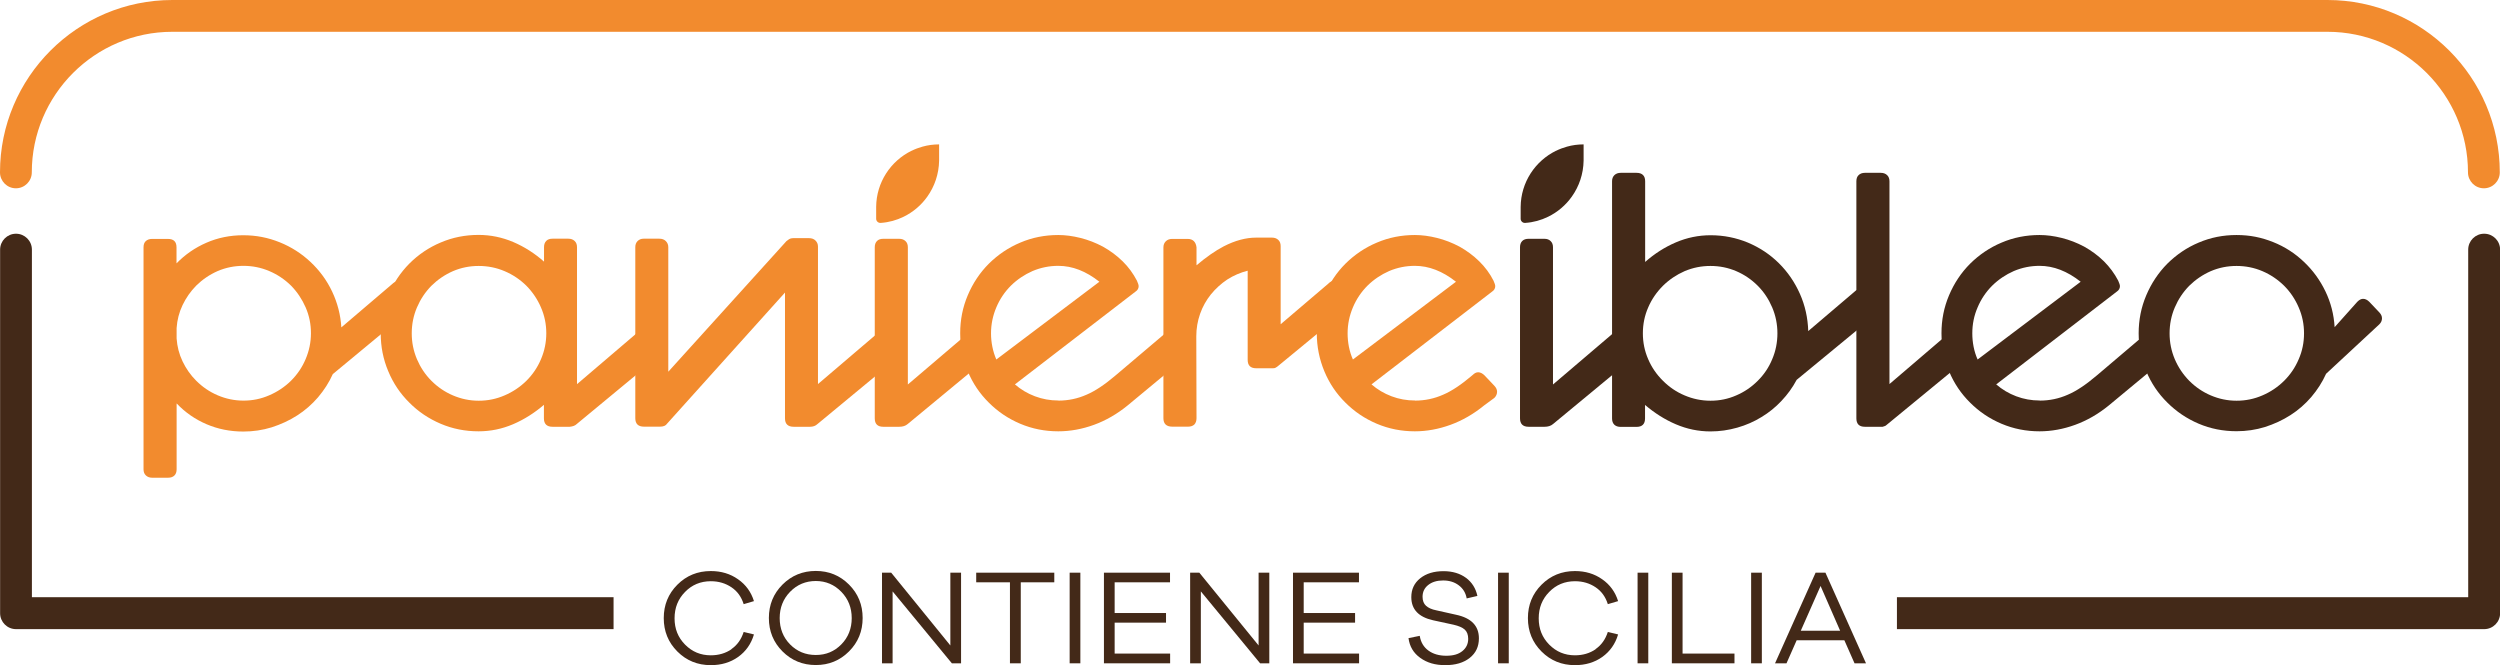 <svg xmlns="http://www.w3.org/2000/svg" id="Livello_2" data-name="Livello 2" viewBox="0 0 231.15 61.5"><g id="Livello_1-2" data-name="Livello 1"><g><path d="M38.53,27.8c0,.21-.08.4-.25.57l-7.51,6.22c-.35.78-.81,1.49-1.37,2.15-.56.65-1.2,1.21-1.92,1.67-.73.47-1.52.83-2.36,1.1-.84.26-1.72.39-2.62.39-1.23,0-2.36-.23-3.41-.68-1.05-.45-1.97-1.09-2.76-1.92v6.09c0,.25-.07.44-.2.57-.14.14-.33.21-.59.21h-1.47c-.24,0-.43-.07-.58-.21-.15-.14-.22-.33-.22-.57v-20.53c0-.25.07-.44.21-.57.14-.13.34-.2.58-.2h1.47c.53,0,.79.26.79.78v1.48c.79-.81,1.71-1.45,2.77-1.91,1.05-.46,2.19-.69,3.4-.69s2.3.22,3.37.65,2.02,1.04,2.85,1.82c.84.79,1.51,1.7,2,2.74.49,1.04.78,2.14.85,3.31l4.68-3.99c.18-.18.35-.26.53-.26.2,0,.39.09.58.28l.92.97c.17.17.25.35.25.55M28.26,33.2c.32-.75.49-1.55.49-2.39s-.16-1.63-.49-2.39c-.33-.75-.78-1.43-1.35-2.01-.59-.58-1.26-1.03-2.02-1.35-.75-.32-1.55-.48-2.38-.48s-1.63.16-2.38.48c-.75.33-1.41.78-1.99,1.35-.52.53-.94,1.13-1.26,1.8-.32.67-.5,1.38-.55,2.12v.96c.05.74.23,1.45.55,2.12.32.67.74,1.27,1.26,1.79.58.58,1.24,1.03,1.99,1.35.75.32,1.54.49,2.38.49s1.63-.16,2.38-.49c.75-.32,1.43-.77,2.02-1.35.58-.58,1.03-1.24,1.35-2" fill="#f28b2e" stroke-width="0"></path><path d="M60.78,33.04l-7.46,6.17c-.14.14-.35.22-.64.25h-1.59c-.53,0-.8-.26-.8-.78v-1.25c-.87.75-1.82,1.35-2.84,1.79-1.03.44-2.09.66-3.2.66-1.24,0-2.41-.23-3.51-.7-1.1-.47-2.07-1.12-2.89-1.95-.84-.83-1.49-1.79-1.95-2.9-.47-1.11-.7-2.28-.7-3.52s.23-2.4.7-3.51c.47-1.11,1.12-2.09,1.95-2.93.83-.83,1.8-1.49,2.9-1.95,1.1-.47,2.26-.7,3.5-.7,1.11,0,2.17.22,3.21.66,1.03.44,1.98,1.05,2.84,1.81v-1.34c0-.25.07-.44.21-.58.14-.14.33-.2.58-.2h1.46c.24,0,.43.07.58.21.15.14.22.33.22.57v12.67l5.39-4.6c.17-.18.35-.26.53-.26.2,0,.39.09.58.28l.92.97c.17.17.25.35.25.55,0,.21-.08.4-.25.57M38.07,30.82c0,.84.16,1.63.48,2.39.32.75.76,1.42,1.34,2,.58.58,1.24,1.03,1.99,1.35.75.32,1.54.49,2.38.49s1.63-.16,2.39-.49c.75-.32,1.43-.77,2.02-1.35.58-.58,1.03-1.24,1.35-2,.32-.75.49-1.55.49-2.39s-.16-1.63-.49-2.39c-.32-.75-.78-1.43-1.35-2.01-.59-.58-1.26-1.03-2.02-1.35-.75-.32-1.55-.48-2.39-.48s-1.63.16-2.38.48c-.75.33-1.41.78-1.99,1.35-.58.59-1.02,1.26-1.34,2.01-.32.75-.48,1.55-.48,2.39" fill="#f28b2e" stroke-width="0"></path><path d="M83.04,33.04l-7.46,6.17c-.18.17-.41.25-.69.25h-1.5c-.54,0-.81-.26-.81-.78v-11.63l-10.9,12.12c-.12.19-.34.28-.66.28h-1.47c-.54,0-.81-.26-.81-.78v-15.82c0-.24.07-.42.22-.57.15-.14.33-.21.55-.21h1.45c.25,0,.45.07.6.22.15.15.23.33.23.56v11.52l10.92-12.07.16-.12c.13-.11.29-.16.48-.16h1.45c.25,0,.45.07.6.22.15.15.23.33.23.56v12.71l5.37-4.58c.18-.18.35-.26.53-.26.2,0,.39.09.58.28l.92.97c.16.17.25.35.25.55,0,.21-.08.4-.25.57" fill="#f28b2e" stroke-width="0"></path><path d="M91.38,33.04l-7.46,6.17c-.2.17-.46.25-.78.25h-1.47c-.53,0-.79-.26-.79-.78v-15.82c0-.25.07-.44.21-.58.14-.14.33-.2.58-.2h1.47c.24,0,.43.07.58.21.15.14.22.33.22.57v12.69l5.41-4.61c.17-.18.35-.26.53-.26.2,0,.39.09.58.28l.92.97c.17.17.25.35.25.55,0,.21-.08.4-.25.57" fill="#f28b2e" stroke-width="0"></path><path d="M97.86,37.04c.91,0,1.78-.18,2.61-.55.78-.33,1.68-.93,2.7-1.8l4.46-3.78c.18-.18.35-.27.53-.27.2,0,.39.1.58.28l.92.97c.17.17.25.35.25.55,0,.21-.08.4-.25.57l-5.39,4.47c-.98.8-2.02,1.4-3.12,1.8-1.1.4-2.2.6-3.3.6-1.24,0-2.41-.23-3.52-.7-1.11-.47-2.07-1.12-2.9-1.95-.84-.83-1.49-1.79-1.95-2.9-.47-1.11-.7-2.28-.7-3.52s.23-2.4.7-3.51c.47-1.11,1.12-2.09,1.95-2.92.84-.83,1.81-1.49,2.91-1.95,1.1-.47,2.27-.7,3.51-.7.65,0,1.33.09,2.05.27.72.18,1.41.45,2.07.8.68.38,1.29.83,1.83,1.36.54.53.97,1.12,1.32,1.79.11.24.16.41.16.51,0,.21-.1.38-.3.51l-11.14,8.57c.54.47,1.16.84,1.85,1.1.69.26,1.41.39,2.16.39M97.86,24.58c-.84,0-1.63.16-2.39.48-.75.33-1.42.78-2,1.35-.58.58-1.03,1.25-1.35,2.01-.32.76-.49,1.56-.49,2.4s.17,1.68.49,2.42l9.53-7.19c-1.24-.98-2.5-1.47-3.8-1.47" fill="#f28b2e" stroke-width="0"></path><path d="M124.85,28.34l-6.63,5.46s-.09.08-.15.12c-.07.05-.12.08-.17.1-.05.02-.12.03-.23.03h-1.52c-.53,0-.79-.26-.79-.78v-8.24c-.67.17-1.3.44-1.88.81-.57.38-1.08.84-1.52,1.38-.43.54-.77,1.14-1,1.8s-.35,1.35-.35,2.07l.02,7.58c0,.25-.07.44-.2.58-.14.13-.33.2-.58.2h-1.45c-.55,0-.83-.26-.83-.78v-15.8c0-.24.08-.42.23-.57.15-.14.34-.21.57-.21h1.45c.24,0,.42.07.56.2.14.14.22.33.25.58v1.66c.87-.74,1.71-1.33,2.51-1.75,1.05-.54,2.05-.81,3-.81h1.47c.24,0,.43.07.58.21.15.14.22.33.22.57v7.23l4.4-3.75c.18-.18.35-.27.53-.27.2,0,.39.1.58.28l.92.97c.16.17.25.35.25.55,0,.21-.08.4-.25.57" fill="#f28b2e" stroke-width="0"></path><path d="M130.83,37.04c.91,0,1.78-.18,2.61-.55.78-.33,1.68-.93,2.7-1.8.18-.18.35-.27.53-.27.2,0,.39.1.58.28l.92.97c.16.17.25.35.25.55s-.08.4-.25.57l-.94.69c-.98.8-2.02,1.4-3.12,1.8-1.1.4-2.2.6-3.29.6-1.24,0-2.41-.23-3.52-.7-1.11-.47-2.07-1.12-2.9-1.95-.84-.83-1.49-1.79-1.95-2.9-.46-1.11-.7-2.28-.7-3.52s.23-2.4.7-3.51c.47-1.11,1.12-2.09,1.95-2.92.84-.83,1.81-1.49,2.91-1.95,1.1-.47,2.27-.7,3.51-.7.65,0,1.33.09,2.05.27.72.18,1.41.45,2.07.8.68.38,1.29.83,1.83,1.36.54.53.98,1.12,1.32,1.79.11.24.16.41.16.51,0,.21-.1.38-.3.51l-11.14,8.57c.54.47,1.16.84,1.85,1.1.69.26,1.41.39,2.17.39M130.83,24.58c-.84,0-1.63.16-2.39.48-.75.33-1.42.78-2,1.35-.58.58-1.03,1.25-1.35,2.01-.32.76-.49,1.56-.49,2.4s.16,1.68.49,2.42l9.53-7.19c-1.24-.98-2.51-1.47-3.8-1.47" fill="#f28b2e" stroke-width="0"></path><path d="M151.05,33.04l-7.46,6.17c-.2.17-.46.25-.78.25h-1.47c-.53,0-.8-.26-.8-.78v-15.82c0-.25.07-.44.21-.58.14-.14.34-.2.58-.2h1.47c.24,0,.43.07.57.21.15.14.22.33.22.57v12.69l5.41-4.61c.18-.18.35-.26.53-.26.2,0,.39.09.58.28l.92.97c.16.17.25.35.25.55,0,.21-.08.4-.25.57" fill="#432918" stroke-width="0"></path><path d="M173.44,29.09l-7.32,6.03c-.38.71-.84,1.35-1.4,1.94-.55.59-1.17,1.09-1.85,1.5-.68.42-1.43.75-2.24.98-.81.23-1.63.35-2.48.35-1.11,0-2.17-.22-3.2-.66-1.03-.44-1.97-1.04-2.85-1.79v1.25c0,.52-.27.78-.79.78h-1.47c-.25,0-.44-.07-.58-.2-.14-.14-.21-.33-.21-.58v-21.93c0-.24.07-.42.22-.57.15-.14.34-.21.58-.21h1.47c.26,0,.46.07.59.2.14.14.2.33.2.58v7.46c.86-.76,1.81-1.37,2.84-1.81,1.03-.44,2.1-.66,3.21-.66,1.21,0,2.36.23,3.45.68,1.09.46,2.04,1.09,2.86,1.9.82.81,1.47,1.76,1.95,2.84.48,1.08.73,2.22.77,3.44l4.23-3.6c.18-.18.35-.27.53-.27.2,0,.39.1.58.28l.92.97c.17.17.25.35.25.55,0,.21-.08.4-.25.57M164.34,30.82c0-.84-.16-1.63-.48-2.39-.32-.75-.76-1.43-1.34-2.01-.58-.58-1.24-1.03-1.99-1.35-.75-.32-1.54-.48-2.38-.48s-1.63.16-2.39.48c-.75.33-1.42.78-2,1.35-.59.59-1.05,1.26-1.37,2.01-.33.75-.49,1.55-.49,2.39s.16,1.63.49,2.39c.32.75.78,1.42,1.37,2,.58.58,1.24,1.03,2,1.35.75.32,1.55.49,2.39.49s1.63-.16,2.38-.49c.75-.32,1.41-.77,1.99-1.35.58-.58,1.03-1.24,1.34-2,.32-.75.48-1.55.48-2.39" fill="#432918" stroke-width="0"></path><path d="M182.12,32.97l-7.76,6.38-.03.02s-.04,0-.05.02l-.21.07h-1.64c-.53,0-.79-.26-.79-.78v-21.92c0-.25.07-.44.21-.57.14-.14.34-.21.58-.21h1.47c.24,0,.43.07.58.21.15.14.22.33.22.57v18.75l5.41-4.63c.18-.18.35-.26.53-.26.2,0,.39.09.58.28l.92.95c.16.17.25.35.25.55,0,.21-.08.4-.25.56" fill="#432918" stroke-width="0"></path><path d="M188.59,37.04c.91,0,1.78-.18,2.61-.55.78-.33,1.68-.93,2.7-1.8l4.45-3.78c.18-.18.35-.27.53-.27.2,0,.4.1.58.28l.92.97c.16.17.25.35.25.55,0,.21-.08.4-.25.57l-5.39,4.47c-.98.8-2.02,1.4-3.12,1.8-1.1.4-2.2.6-3.29.6-1.24,0-2.41-.23-3.52-.7-1.11-.47-2.07-1.12-2.9-1.95-.84-.83-1.49-1.79-1.95-2.9-.46-1.11-.7-2.28-.7-3.52s.23-2.4.7-3.51c.47-1.11,1.12-2.09,1.95-2.92.84-.83,1.81-1.49,2.91-1.95,1.1-.47,2.27-.7,3.51-.7.65,0,1.33.09,2.05.27s1.41.45,2.07.8c.68.38,1.29.83,1.83,1.36.53.53.97,1.12,1.32,1.79.11.24.16.41.16.51,0,.21-.1.38-.3.51l-11.14,8.57c.54.47,1.16.84,1.85,1.1.69.26,1.41.39,2.17.39M188.59,24.58c-.84,0-1.63.16-2.39.48-.75.33-1.42.78-2,1.35-.58.58-1.03,1.25-1.35,2.01-.33.76-.49,1.56-.49,2.4s.16,1.68.49,2.42l9.53-7.19c-1.24-.98-2.51-1.47-3.8-1.47" fill="#432918" stroke-width="0"></path><path d="M197.74,30.82c0-1.23.23-2.4.7-3.51.47-1.11,1.12-2.09,1.95-2.93.84-.83,1.8-1.49,2.9-1.95,1.1-.47,2.26-.7,3.5-.7s2.3.22,3.38.65,2.02,1.04,2.84,1.82c.84.79,1.5,1.7,2,2.74s.78,2.14.85,3.31l2.1-2.35c.18-.18.35-.27.53-.27.2,0,.39.09.58.28l.92.97c.16.17.25.35.25.55s-.08.4-.25.56l-4.92,4.57c-.35.78-.81,1.49-1.37,2.15-.56.65-1.2,1.21-1.92,1.67-.73.47-1.52.83-2.36,1.1-.84.26-1.72.39-2.63.39-1.24,0-2.41-.23-3.51-.7-1.1-.47-2.06-1.12-2.89-1.95-.84-.83-1.49-1.79-1.95-2.9-.46-1.11-.7-2.28-.7-3.52M200.6,30.82c0,.84.16,1.63.48,2.39.32.75.77,1.42,1.34,2,.58.58,1.24,1.03,1.99,1.35.75.32,1.54.49,2.38.49s1.63-.16,2.39-.49c.75-.32,1.42-.77,2.01-1.35.58-.58,1.03-1.24,1.35-2,.33-.75.49-1.55.49-2.39s-.16-1.63-.49-2.39c-.32-.75-.77-1.43-1.35-2.01-.59-.58-1.26-1.03-2.01-1.35-.75-.32-1.55-.48-2.39-.48s-1.63.16-2.38.48c-.75.33-1.41.78-1.99,1.35-.58.59-1.02,1.26-1.34,2.01-.32.75-.48,1.55-.48,2.39" fill="#432918" stroke-width="0"></path><path d="M2.95,55.23V23.08c0-.81-.66-1.47-1.47-1.47s-1.47.66-1.47,1.47v33.62c0,.81.66,1.47,1.47,1.47h55.25v-2.95H2.95Z" fill="#432918" stroke-width="0"></path><path d="M229.68,21.61c-.81,0-1.47.66-1.47,1.47v32.14h-52.82v2.95h54.3c.81,0,1.47-.66,1.47-1.47V23.08c0-.81-.66-1.47-1.47-1.47" fill="#432918" stroke-width="0"></path><path d="M1.47,17.41c.81,0,1.47-.66,1.47-1.47,0-7.17,5.83-13,12.99-13h199.27c7.16,0,12.99,5.83,12.99,13,0,.81.66,1.47,1.47,1.47s1.47-.66,1.47-1.47c0-8.79-7.15-15.94-15.94-15.94H15.94C7.15,0,0,7.15,0,15.94c0,.81.66,1.47,1.47,1.47" fill="#f28b2e" stroke-width="0"></path><path d="M67.63,60.01c.54-.37.91-.9,1.13-1.58l.95.23c-.26.88-.75,1.57-1.46,2.08-.72.51-1.56.76-2.53.76-1.22,0-2.25-.42-3.09-1.26-.84-.84-1.26-1.87-1.26-3.09s.42-2.25,1.26-3.09c.84-.84,1.87-1.26,3.09-1.26.96,0,1.8.25,2.52.76.72.5,1.21,1.18,1.47,2.02l-.95.28c-.21-.67-.58-1.19-1.13-1.56s-1.18-.56-1.91-.56c-.94,0-1.74.33-2.38.99-.65.66-.97,1.47-.97,2.44s.32,1.77.97,2.43c.65.66,1.44.99,2.38.99.73,0,1.37-.19,1.91-.56" fill="#432918" stroke-width="0"></path><path d="M78.5,54.05c.84.84,1.26,1.87,1.26,3.09s-.42,2.25-1.26,3.09c-.84.84-1.86,1.26-3.07,1.26s-2.24-.42-3.08-1.26c-.84-.84-1.26-1.87-1.26-3.09s.42-2.25,1.26-3.09c.84-.84,1.87-1.26,3.08-1.26s2.23.42,3.07,1.26M77.79,59.58c.64-.65.96-1.47.96-2.43s-.32-1.77-.96-2.43-1.43-1-2.36-1-1.73.33-2.38,1c-.64.66-.96,1.47-.96,2.43s.32,1.78.96,2.43c.64.65,1.43.98,2.38.98s1.72-.33,2.36-.98" fill="#432918" stroke-width="0"></path><polygon points="88.86 61.33 88.01 61.33 82.53 54.68 82.53 61.33 81.55 61.33 81.55 52.95 82.4 52.95 87.87 59.68 87.87 52.95 88.86 52.95 88.86 61.33" fill="#432918" stroke-width="0"></polygon><polygon points="94.38 53.84 94.38 61.33 93.38 61.33 93.38 53.84 90.26 53.84 90.26 52.95 97.48 52.95 97.48 53.84 94.38 53.84" fill="#432918" stroke-width="0"></polygon><rect x="98.9" y="52.95" width=".99" height="8.38" fill="#432918" stroke-width="0"></rect><polygon points="108.19 61.33 102.07 61.33 102.07 52.95 108.18 52.95 108.18 53.84 103.06 53.84 103.06 56.68 107.81 56.68 107.81 57.57 103.06 57.57 103.06 60.43 108.19 60.43 108.19 61.33" fill="#432918" stroke-width="0"></polygon><polygon points="117.36 61.33 116.51 61.33 111.03 54.68 111.03 61.33 110.04 61.33 110.04 52.95 110.89 52.95 116.37 59.68 116.37 52.95 117.36 52.95 117.36 61.33" fill="#432918" stroke-width="0"></polygon><polygon points="125.66 61.33 119.55 61.33 119.55 52.95 125.65 52.95 125.65 53.84 120.54 53.84 120.54 56.68 125.29 56.68 125.29 57.57 120.54 57.57 120.54 60.43 125.66 60.43 125.66 61.33" fill="#432918" stroke-width="0"></polygon><path d="M135.54,53.42c.56.42.91.98,1.06,1.68l-.99.23c-.09-.51-.33-.91-.73-1.21-.39-.3-.88-.45-1.45-.45s-1.03.14-1.38.42c-.35.28-.52.64-.52,1.09,0,.36.11.64.32.83s.53.34.95.42l1.83.41c1.41.3,2.11,1.03,2.11,2.18,0,.76-.28,1.36-.85,1.81s-1.32.67-2.26.67-1.68-.22-2.31-.67c-.63-.45-.99-1.06-1.09-1.83l1.04-.21c.09.58.36,1.04.8,1.36.44.32.99.48,1.65.48s1.13-.14,1.49-.43c.36-.29.54-.67.54-1.13,0-.38-.11-.67-.32-.86-.21-.19-.56-.34-1.04-.45l-1.89-.41c-1.34-.3-2.01-1.01-2.01-2.14,0-.72.27-1.3.82-1.74s1.27-.66,2.16-.66c.83,0,1.52.21,2.08.62" fill="#432918" stroke-width="0"></path><rect x="138.51" y="52.95" width=".99" height="8.38" fill="#432918" stroke-width="0"></rect><path d="M147.53,60.01c.54-.37.91-.9,1.13-1.58l.95.23c-.26.88-.75,1.57-1.46,2.08-.72.51-1.56.76-2.53.76-1.22,0-2.25-.42-3.09-1.26-.84-.84-1.26-1.87-1.26-3.09s.42-2.25,1.26-3.09c.84-.84,1.87-1.26,3.09-1.26.96,0,1.8.25,2.52.76.72.5,1.21,1.18,1.47,2.02l-.95.28c-.21-.67-.58-1.19-1.13-1.56s-1.18-.56-1.91-.56c-.94,0-1.74.33-2.38.99-.65.66-.97,1.47-.97,2.44s.32,1.77.97,2.43c.65.66,1.44.99,2.38.99.73,0,1.37-.19,1.91-.56" fill="#432918" stroke-width="0"></path><rect x="151.41" y="52.95" width=".99" height="8.38" fill="#432918" stroke-width="0"></rect><polygon points="160.37 61.33 154.58 61.33 154.58 52.95 155.57 52.95 155.57 60.43 160.37 60.43 160.37 61.33" fill="#432918" stroke-width="0"></polygon><rect x="161.91" y="52.95" width=".99" height="8.38" fill="#432918" stroke-width="0"></rect><path d="M171.47,61.33l-.94-2.13h-4.41l-.94,2.13h-1.06l3.75-8.38h.91l3.75,8.38h-1.06ZM168.33,54.18l-1.83,4.14h3.64l-1.81-4.14Z" fill="#432918" stroke-width="0"></path><path d="M143.88,13.94c.32-.16.65-.28,1-.38.49-.14,1.01-.21,1.54-.21v1.5c-.02,1.24-.42,2.39-1.09,3.33-.56.79-1.31,1.43-2.19,1.86-.65.32-1.37.52-2.12.57-.22.02-.42-.16-.42-.38v-1.07s0-.03,0-.03c.02-2.28,1.35-4.25,3.27-5.19" fill="#432918" stroke-width="0"></path><path d="M84.29,13.94c.32-.16.65-.28,1-.38.49-.14,1.01-.21,1.54-.21v1.5c-.02,1.24-.42,2.39-1.09,3.33-.56.79-1.31,1.43-2.19,1.86-.65.32-1.37.52-2.12.57-.22.02-.42-.16-.42-.38v-1.07s0-.03,0-.03c.02-2.28,1.35-4.25,3.27-5.19" fill="#f28b2e" stroke-width="0"></path></g></g></svg>